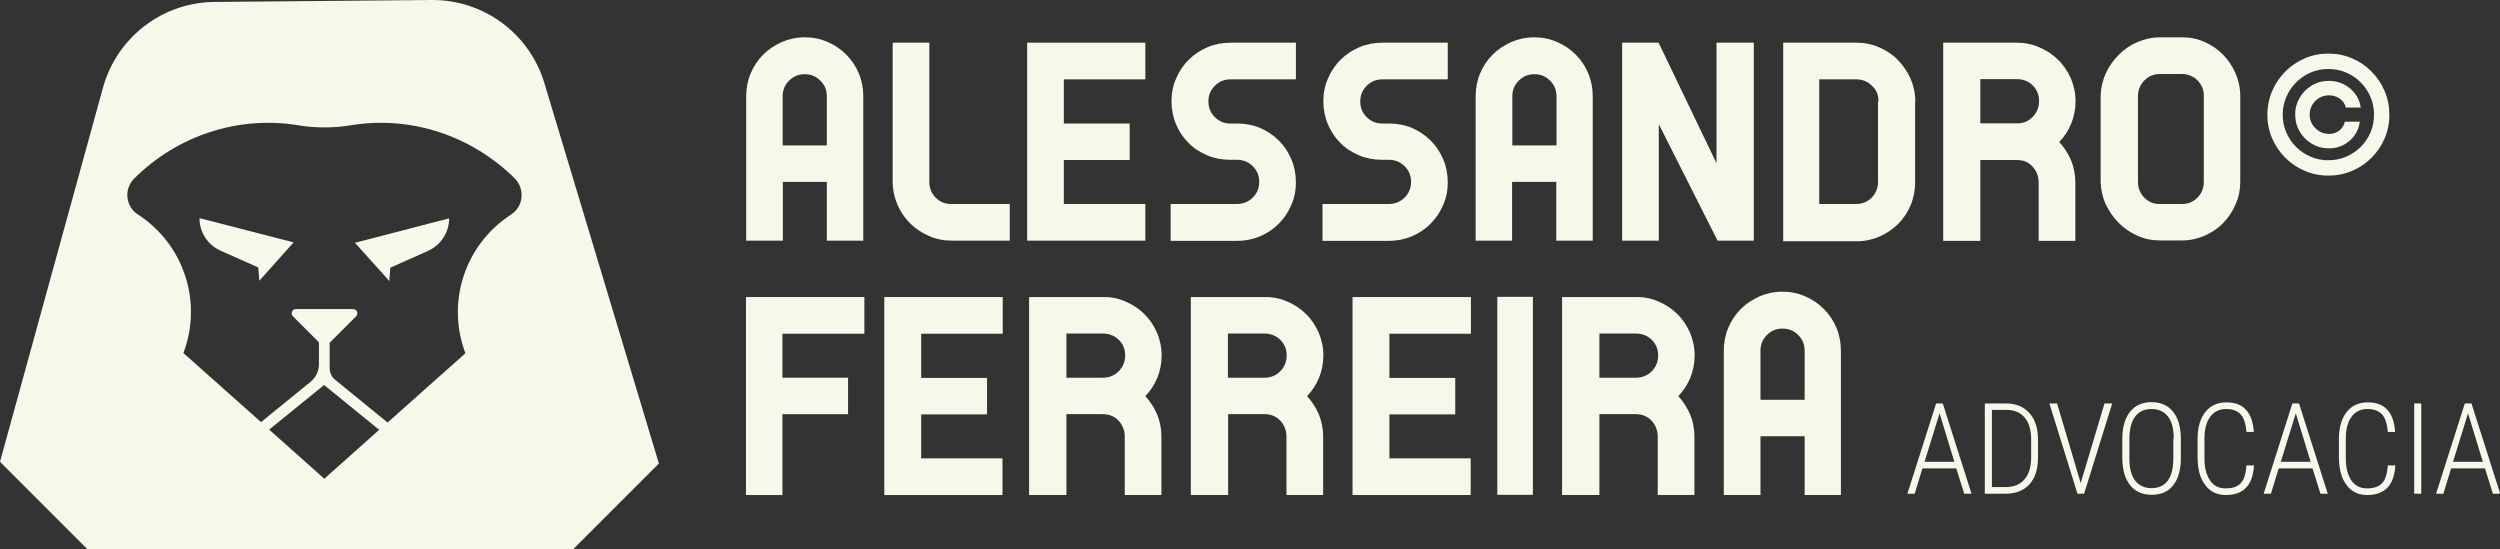 <svg xmlns="http://www.w3.org/2000/svg" id="Camada_1" viewBox="0 0 1165.6 256.1"><rect x="0" y="0" width="1165.6" height="256.1" fill="#333333" stroke="none"/><defs><style>.cls-1{fill:#f4f9e9;stroke-width:0px;}</style></defs><path class="cls-1" d="M402.5,112.2h-17v-27.4h-20.5v27.4h-17.1V44.9c0-3.8.7-7.4,2.1-10.7s3.3-6.2,5.8-8.7,5.4-4.4,8.7-5.9c3.3-1.4,6.9-2.2,10.7-2.2s7.4.7,10.7,2.2c3.3,1.4,6.2,3.4,8.7,5.9s4.4,5.4,5.8,8.7c1.4,3.3,2.1,6.9,2.1,10.7v67.3h0ZM385.5,44.9c0-2.9-1-5.3-3-7.3s-4.4-3-7.3-3-5.3,1-7.3,3-3,4.4-3,7.3v22.9h20.6v-22.9h0Z"></path><path class="cls-1" d="M470.8,112.2h-27c-3.8,0-7.4-.7-10.7-2.2-3.3-1.4-6.3-3.4-8.8-5.9s-4.5-5.4-5.9-8.7c-1.4-3.3-2.2-6.9-2.2-10.7V19.9h17.1v64.9c0,2.8.9,5.2,2.8,7.2s4.2,3,6.9,3.1h27.8v17.1h0Z"></path><path class="cls-1" d="M496,95.1h38v17.1h-55.1V19.9h55.1v17.1h-38v20.6h30.7v17h-30.7v20.5Z"></path><path class="cls-1" d="M587.6,59.7c3.3,1.4,6.2,3.4,8.7,5.9,2.5,2.5,4.4,5.4,5.8,8.7,1.4,3.3,2.1,6.9,2.1,10.7s-.7,7.4-2.2,10.7c-1.4,3.3-3.4,6.2-5.9,8.7s-5.4,4.4-8.7,5.8-6.9,2.1-10.7,2.1h-30.9v-17.2h30.9c2.9,0,5.4-1,7.4-3s3-4.4,3-7.3-1-5.3-3-7.3-4.5-3-7.4-3h-3.2c-3.8,0-7.4-.7-10.7-2.1s-6.3-3.3-8.7-5.8c-2.5-2.5-4.4-5.4-5.8-8.7-1.4-3.3-2.1-6.9-2.1-10.7s.7-7.4,2.2-10.7c1.4-3.3,3.4-6.3,5.9-8.7,2.5-2.5,5.4-4.4,8.7-5.8s6.9-2.1,10.7-2.1h30.5v17.1h-30.5c-2.9,0-5.3,1-7.3,3s-3,4.4-3,7.3,1,5.3,3,7.3,4.4,3,7.3,3h3.5c3.5,0,7.1.7,10.4,2.1Z"></path><path class="cls-1" d="M658.4,59.7c3.3,1.4,6.2,3.4,8.7,5.9,2.5,2.5,4.4,5.4,5.8,8.7,1.4,3.3,2.1,6.9,2.1,10.7s-.7,7.4-2.2,10.7c-1.4,3.3-3.4,6.2-5.9,8.7s-5.4,4.4-8.7,5.8-6.9,2.1-10.7,2.1h-30.9v-17.2h30.9c2.9,0,5.4-1,7.4-3s3-4.4,3-7.3-1-5.3-3-7.3-4.5-3-7.4-3h-3.2c-3.8,0-7.4-.7-10.7-2.1s-6.3-3.3-8.7-5.8c-2.5-2.5-4.4-5.4-5.8-8.7-1.4-3.3-2.1-6.9-2.1-10.7s.7-7.4,2.2-10.7c1.4-3.3,3.4-6.3,5.9-8.7,2.5-2.5,5.4-4.4,8.7-5.8s6.9-2.1,10.7-2.1h30.5v17.1h-30.5c-2.9,0-5.3,1-7.3,3s-3,4.4-3,7.3,1,5.3,3,7.3,4.4,3,7.3,3h3.5c3.5,0,7.1.7,10.4,2.1Z"></path><path class="cls-1" d="M742.6,112.2h-17v-27.4h-20.6v27.4h-17V44.9c0-3.8.7-7.4,2.1-10.7s3.3-6.2,5.8-8.7,5.4-4.4,8.7-5.9c3.3-1.4,6.9-2.2,10.7-2.2s7.4.7,10.7,2.2c3.3,1.4,6.2,3.4,8.7,5.9s4.4,5.4,5.8,8.7c1.4,3.3,2.1,6.9,2.1,10.7v67.3ZM725.7,44.9c0-2.9-1-5.3-3-7.3s-4.4-3-7.3-3-5.3,1-7.3,3-3,4.4-3,7.3v22.9h20.6v-22.9Z"></path><path class="cls-1" d="M800.3,19.9h17.4v92.3h-16.9l-27.4-54.3v54.3h-17.1V19.9h17.1v.2l26.9,56V19.9Z"></path><path class="cls-1" d="M876.2,22.1c3.3,1.4,6.3,3.4,8.7,5.9s4.4,5.4,5.9,8.7c1.4,3.3,2.2,6.9,2.2,10.7h-.1v37.6c0,3.8-.7,7.4-2.1,10.7-1.4,3.3-3.3,6.2-5.8,8.7s-5.4,4.4-8.7,5.9c-3.3,1.4-6.9,2.2-10.7,2.2h-34.2V19.9h34.2c3.7,0,7.2.7,10.6,2.2ZM872.8,40c-2-2-4.5-3-7.4-3h-17.2v58.1h17.2c2.9,0,5.3-1,7.3-3,1.9-2,2.9-4.4,2.9-7.3v-37.5h.2c.1-2.9-.9-5.4-3-7.3Z"></path><path class="cls-1" d="M950.9,22.1c3.3,1.4,6.3,3.4,8.7,5.8,2.5,2.4,4.4,5.3,5.9,8.6,1.4,3.3,2.2,6.9,2.2,10.7s-.7,7.2-2,10.4-3.2,6.1-5.6,8.6c2.3,2.5,4.1,5.3,5.5,8.5,1.3,3.2,2,6.6,2,10.3v27.3h-17.1v-27.3c0-2.9-1-5.3-2.9-7.4s-4.4-3-7.3-3h-17v37.7h-17.3V19.9h34.2c3.8,0,7.4.7,10.7,2.2ZM947.7,54.5c2-2,3-4.5,3-7.4s-1-5.3-3-7.3-4.5-2.9-7.4-2.9h-17v20.6h17c2.9.1,5.4-.9,7.4-3Z"></path><path class="cls-1" d="M1027.9,19.6c3.3,1.4,6.1,3.4,8.6,5.9,2.4,2.5,4.4,5.4,5.8,8.7,1.4,3.3,2.2,6.8,2.2,10.5v40c0,3.7-.7,7.2-2.2,10.6-1.4,3.3-3.4,6.3-5.8,8.7-2.4,2.5-5.3,4.4-8.6,5.9-3.3,1.4-6.8,2.2-10.5,2.2h-10.3c-3.7,0-7.2-.7-10.5-2.2-3.3-1.4-6.2-3.4-8.7-5.9s-4.5-5.4-6.1-8.7c-1.5-3.3-2.3-6.9-2.4-10.6v-40c.1-3.7.9-7.2,2.4-10.5s3.6-6.2,6.1-8.7,5.4-4.5,8.7-5.9,6.8-2.2,10.5-2.2h10.3c3.8,0,7.2.7,10.5,2.2ZM1026.8,40.8c-.5-1.2-1.3-2.3-2.2-3.3-.9-.9-2-1.7-3.3-2.2-1.2-.5-2.6-.8-4-.8h-10.2c-2.9,0-5.3,1-7.3,3s-3,4.5-3,7.4v39.9c0,2.9,1,5.3,3,7.4,2,2,4.4,3,7.3,2.9h10c2.9.1,5.4-.9,7.4-2.9s3-4.5,3-7.4v-39.9c.1-1.5-.2-2.8-.7-4.1Z"></path><path class="cls-1" d="M364.8,155.5v20.6h30.6v17h-30.6v37.7h-17v-92.3h55.2v17.1h-38.2v-.1Z"></path><path class="cls-1" d="M429.4,213.7h38v17.1h-55.1v-92.3h55.2v17.1h-38v20.6h30.7v17h-30.7v20.5h-.1Z"></path><path class="cls-1" d="M524.8,140.6c3.3,1.4,6.3,3.4,8.7,5.8,2.5,2.4,4.4,5.3,5.9,8.6,1.4,3.3,2.2,6.9,2.2,10.7s-.7,7.2-2,10.4-3.2,6.1-5.6,8.6c2.3,2.5,4.1,5.3,5.5,8.5,1.3,3.2,2,6.6,2,10.3v27.3h-17.1v-27.3c0-2.9-1-5.3-2.9-7.4-1.9-2-4.4-3-7.3-3h-17v37.7h-17.4v-92.3h34.2c3.9-.1,7.5.6,10.8,2.1ZM521.6,173.1c2-2,3-4.5,3-7.4s-1-5.3-3-7.3c-2-1.9-4.5-2.9-7.4-2.9h-17v20.6h17c2.9,0,5.4-1,7.4-3Z"></path><path class="cls-1" d="M600.2,140.6c3.3,1.4,6.3,3.4,8.7,5.8,2.5,2.4,4.4,5.3,5.9,8.6,1.4,3.3,2.2,6.9,2.2,10.7s-.7,7.2-2,10.4-3.2,6.1-5.6,8.6c2.3,2.5,4.1,5.3,5.5,8.5,1.3,3.2,2,6.6,2,10.3v27.3h-17.1v-27.3c0-2.9-1-5.3-2.9-7.4-1.9-2-4.4-3-7.3-3h-17v37.7h-17.4v-92.3h34.2c3.8-.1,7.4.6,10.8,2.1ZM596.9,173.1c2-2,3-4.5,3-7.4s-1-5.3-3-7.3c-2-1.9-4.5-2.9-7.4-2.9h-17v20.6h17c3,0,5.4-1,7.4-3Z"></path><path class="cls-1" d="M647.7,213.7h38v17.1h-55.1v-92.3h55.2v17.1h-38v20.6h30.7v17h-30.7v20.5h-.1Z"></path><path class="cls-1" d="M698.1,138.4h16.6v92.3h-16.6v-92.3Z"></path><path class="cls-1" d="M773.3,140.6c3.3,1.4,6.3,3.4,8.7,5.8,2.5,2.4,4.4,5.3,5.9,8.6,1.4,3.3,2.2,6.9,2.2,10.7s-.7,7.2-2,10.4-3.2,6.1-5.6,8.6c2.3,2.5,4.1,5.3,5.5,8.5,1.3,3.2,2,6.6,2,10.3v27.3h-17.1v-27.3c0-2.9-1-5.3-2.9-7.4-1.9-2-4.4-3-7.3-3h-17v37.7h-17.4v-92.3h34.2c3.9-.1,7.5.6,10.8,2.1ZM770.1,173.1c2-2,3-4.5,3-7.4s-1-5.3-3-7.3c-2-1.9-4.5-2.9-7.4-2.9h-17v20.6h17c2.9,0,5.4-1,7.4-3Z"></path><path class="cls-1" d="M858.4,230.8h-17v-27.4h-20.6v27.4h-17.1v-67.3c0-3.8.7-7.4,2.1-10.7,1.4-3.3,3.3-6.2,5.8-8.7s5.4-4.4,8.7-5.9c3.3-1.4,6.9-2.2,10.7-2.2s7.4.7,10.7,2.2c3.3,1.4,6.2,3.4,8.7,5.9s4.4,5.4,5.8,8.7c1.4,3.3,2.1,6.9,2.1,10.7v67.3h.1ZM841.4,163.5c0-2.9-1-5.3-3-7.3s-4.4-3-7.3-3-5.3,1-7.3,3-3,4.4-3,7.3v22.9h20.6v-22.9Z"></path><path class="cls-1" d="M912.1,218.4h-15.8l-3.6,11.8h-3.4l13.4-42.1h3.1l13.4,42.1h-3.4l-3.7-11.8ZM897.3,215.3h13.9l-6.9-22.6-7,22.6Z"></path><path class="cls-1" d="M925.4,230.2v-42.1h9.9c4.6,0,8.2,1.5,10.8,4.4,2.7,2.9,4,6.9,4.1,12.1v8.8c0,5.3-1.3,9.4-4,12.4s-6.5,4.4-11.3,4.4h-9.5ZM928.7,191.2v35.9h6.4c3.8,0,6.7-1.2,8.7-3.5,2.1-2.3,3.1-5.6,3.2-10v-8.8c0-4.3-1-7.7-3-10.1-2-2.4-4.9-3.6-8.7-3.6h-6.6v.1Z"></path><path class="cls-1" d="M970,224.9l.1.5.1-.5,11-36.8h3.6l-13.1,42.1h-3.1l-13.1-42.1h3.6l10.9,36.8Z"></path><path class="cls-1" d="M1016.8,213.7c0,5.4-1.2,9.6-3.6,12.6-2.4,3-5.7,4.4-10,4.4s-7.6-1.5-10-4.4c-2.4-3-3.6-7.1-3.7-12.5v-9.2c0-5.4,1.2-9.6,3.6-12.6,2.4-3,5.7-4.5,10-4.5s7.7,1.5,10.1,4.5c2.4,3,3.6,7.2,3.6,12.7v9h0ZM1013.5,204.6c0-4.6-.9-8.1-2.7-10.4-1.8-2.3-4.3-3.5-7.7-3.5-3.2,0-5.7,1.1-7.5,3.4-1.8,2.3-2.7,5.6-2.8,10.2v9.4c0,4.6.9,8.1,2.7,10.4,1.8,2.3,4.4,3.5,7.6,3.5,3.4,0,5.9-1.2,7.6-3.5,1.7-2.3,2.6-5.8,2.6-10.4v-9.1h.2Z"></path><path class="cls-1" d="M1050.9,217.1c-.3,4.7-1.6,8.2-3.8,10.4-2.2,2.2-5.3,3.3-9.3,3.3s-7.3-1.5-9.6-4.6c-2.4-3.1-3.5-7.2-3.6-12.5v-9.1c0-5.3,1.2-9.4,3.6-12.5,2.4-3,5.7-4.5,9.8-4.5s7,1.1,9.1,3.4c2.2,2.3,3.4,5.7,3.7,10.4h-3.4c-.3-3.8-1.2-6.5-2.7-8.2-1.5-1.6-3.7-2.5-6.8-2.5s-5.7,1.2-7.4,3.6c-1.8,2.4-2.7,5.8-2.7,10.3v9c0,4.5.9,7.9,2.6,10.4s4.1,3.7,7.3,3.7,5.6-.8,7.1-2.5c1.5-1.6,2.3-4.4,2.6-8.2h3.5v.1Z"></path><path class="cls-1" d="M1078.2,218.4h-15.8l-3.6,11.8h-3.4l13.4-42.1h3.1l13.4,42.1h-3.4l-3.7-11.8ZM1063.4,215.3h13.9l-6.9-22.6-7,22.6Z"></path><path class="cls-1" d="M1116.8,217.1c-.3,4.7-1.6,8.2-3.8,10.4-2.2,2.2-5.3,3.3-9.3,3.3s-7.3-1.5-9.6-4.6c-2.4-3.1-3.5-7.2-3.6-12.5v-9.1c0-5.3,1.2-9.4,3.6-12.5,2.4-3,5.7-4.5,9.8-4.5s7,1.1,9.1,3.4c2.2,2.3,3.4,5.7,3.7,10.4h-3.4c-.3-3.8-1.2-6.5-2.7-8.2-1.5-1.6-3.7-2.5-6.8-2.5s-5.7,1.2-7.4,3.6c-1.8,2.4-2.7,5.8-2.7,10.3v9c0,4.5.9,7.9,2.6,10.4s4.1,3.7,7.3,3.7,5.6-.8,7.1-2.5c1.5-1.6,2.3-4.4,2.6-8.2h3.5v.1Z"></path><path class="cls-1" d="M1128.9,230.2h-3.3v-42.1h3.3v42.1Z"></path><path class="cls-1" d="M1158.6,218.4h-15.8l-3.6,11.8h-3.4l13.4-42.1h3.1l13.4,42.1h-3.4l-3.7-11.8ZM1143.7,215.3h13.9l-6.9-22.6-7,22.6Z"></path><path class="cls-1" d="M253.8,38.7C246.8,15.5,225.4-.2,201.2,0l-101.2.9c-24.3.2-45.5,16.5-52,40L0,215.3l40.7,40.7h226.6l39.9-39.9-53.4-177.4ZM151.2,223.2l-25.7-22.9,25.6-20.8,25.7,20.9-25.6,22.8ZM238.2,100.1c-21.6,14-30.2,41-21.2,64.6l-36.3,32.3-24.4-19.9c-1.7-1.3-2.6-3.4-2.6-5.5v-11.8l12.3-12.3c1.3-1.3.4-3.4-1.4-3.4h-26.6c-1.8,0-2.7,2.2-1.4,3.4l12.1,12.1v10.2c0,3.2-1.5,6.3-4,8.3l-23,18.7-36.2-32.2c9-23.6.4-50.6-21.2-64.6-5.8-3.7-6.6-11.8-1.8-16.7h0c20-20,48.5-29.5,76.5-24.9,4,.7,8.1,1,12.3,1s8.3-.3,12.3-1c28-4.6,56.4,4.9,76.5,24.9h0c4.8,5,3.9,13.1-1.9,16.8Z"></path><path class="cls-1" d="M181.5,131l.5-6.2,17.5-7.8c6-2.7,9.9-8.6,9.9-15.2l-43.9,11.4,16,17.8Z"></path><path class="cls-1" d="M102.9,116.9l17.5,7.8.5,6.2,16-17.9-43.9-11.3c0,6.6,3.9,12.6,9.9,15.2Z"></path><path class="cls-1" d="M1085.59,81.87c-3.92,0-7.59-.74-11.03-2.21-3.44-1.47-6.46-3.51-9.08-6.13s-4.66-5.63-6.14-9.06c-1.48-3.43-2.21-7.11-2.2-11.04.02-3.93.77-7.61,2.25-11.04,1.48-3.43,3.52-6.45,6.13-9.06,2.6-2.61,5.62-4.65,9.05-6.13,3.43-1.47,7.1-2.21,11.01-2.21s7.62.74,11.05,2.21,6.45,3.51,9.05,6.13,4.63,5.63,6.1,9.06c1.47,3.43,2.22,7.11,2.24,11.04.02,3.93-.71,7.61-2.18,11.04-1.47,3.43-3.51,6.45-6.11,9.06-2.6,2.61-5.63,4.65-9.08,6.13-3.45,1.47-7.14,2.21-11.07,2.21ZM1085.59,74.7c2.94,0,5.71-.55,8.29-1.66,2.59-1.1,4.85-2.63,6.8-4.56,1.95-1.94,3.47-4.2,4.56-6.77s1.63-5.33,1.62-8.25c0-2.94-.55-5.71-1.66-8.29-1.1-2.59-2.63-4.85-4.58-6.8-1.95-1.95-4.21-3.47-6.77-4.56s-5.32-1.64-8.27-1.64-5.67.55-8.24,1.64-4.83,2.62-6.77,4.58c-1.95,1.96-3.48,4.22-4.59,6.8s-1.68,5.34-1.7,8.28c0,2.91.55,5.65,1.66,8.23,1.1,2.58,2.63,4.84,4.58,6.79,1.95,1.95,4.21,3.47,6.79,4.58,2.58,1.1,5.34,1.66,8.28,1.66ZM1070.1,53.43c0-2.89.71-5.53,2.13-7.92,1.42-2.39,3.32-4.29,5.7-5.7,2.38-1.41,5.01-2.11,7.9-2.11,2.51,0,4.84.54,6.97,1.63,2.14,1.09,3.91,2.57,5.31,4.46s2.25,4,2.56,6.36h-7c-.32-1.67-1.23-3.04-2.73-4.11-1.5-1.07-3.2-1.6-5.1-1.6-1.65,0-3.16.4-4.52,1.21-1.37.81-2.45,1.89-3.26,3.25-.81,1.36-1.21,2.87-1.21,4.54s.41,3.16,1.23,4.51c.82,1.36,1.9,2.44,3.26,3.26,1.36.82,2.86,1.23,4.51,1.23,1.9,0,3.53-.53,4.87-1.6s2.19-2.44,2.53-4.11h7c-.31,2.35-1.12,4.47-2.45,6.36s-3.03,3.37-5.09,4.46c-2.06,1.09-4.35,1.63-6.87,1.63-2.89,0-5.53-.7-7.9-2.11-2.38-1.41-4.28-3.3-5.7-5.68s-2.13-5.02-2.13-7.93Z"></path></svg>